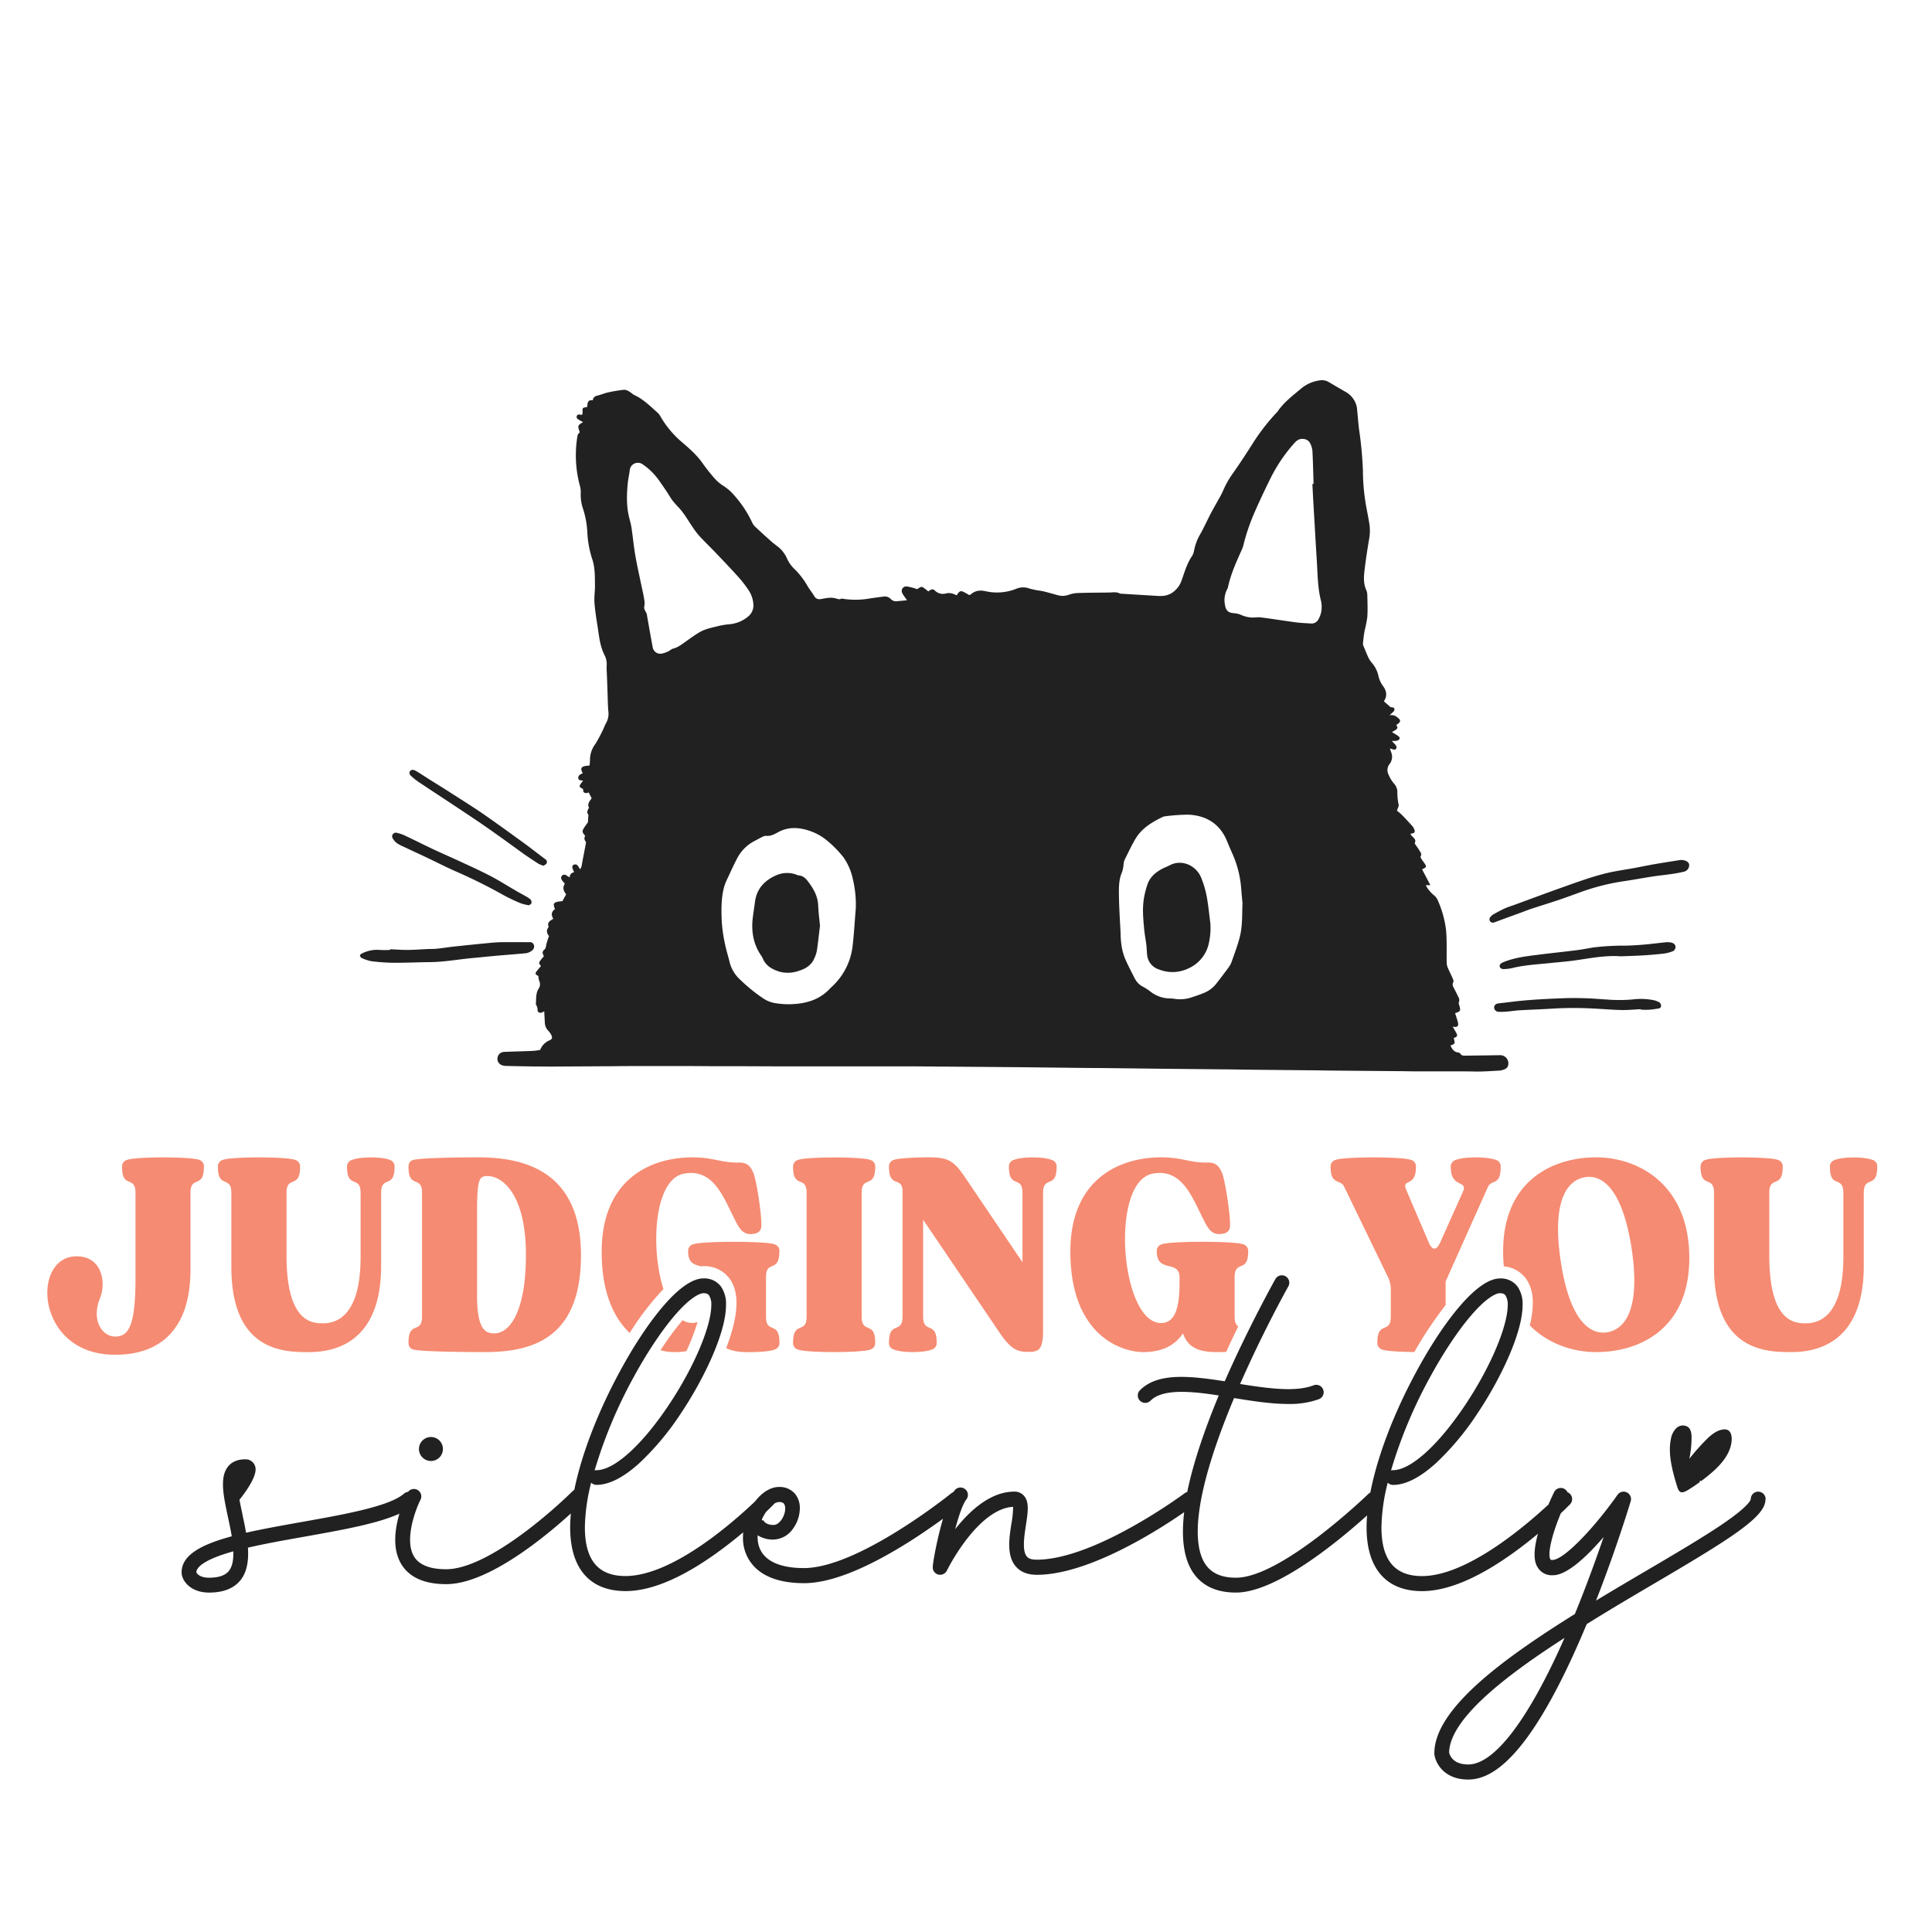 <?xml version="1.0" encoding="UTF-8"?> <svg xmlns="http://www.w3.org/2000/svg" id="Layer_1" data-name="Layer 1" viewBox="0 0 864 864"><defs><style>.cls-1{fill:#212121;}.cls-2{fill:#f58b72;}</style></defs><title>Cat</title><path class="cls-1" d="M670.85,471.88c-5.1.09-10.2.14-15.31.21-1,0-1.9.1-2.51-.94a1.43,1.43,0,0,0-1-.48c-1.89-.24-2.64-1.61-3.39-3.09,2.12-.82,2.15-.88,1.46-3.33,1.75-.73,1.87-1.05,1-2.62-.45-.8-.92-1.58-1.47-2.54,2.11.48,2.78-.16,2.32-2-.34-1.35-.81-2.67-1.23-4,2.43-.74,2.6-1.09,1.86-3.57-.12-.4-.34-.92-.19-1.23a2.68,2.68,0,0,0-.28-2.55c-.5-1.1-1.06-2.18-1.6-3.27s-1.34-2-.54-3.35c.2-.36-.12-1.11-.34-1.62-.69-1.58-1.49-3.11-2.16-4.7a6.13,6.13,0,0,1-.5-2.19c-.1-4.9.16-9.84-.29-14.71A46.88,46.88,0,0,0,643,402.66a5.67,5.67,0,0,0-1.69-2.26,14.83,14.83,0,0,1-3.56-4.22c0-.07,0-.21,0-.34h1.93c-1.34-2.53-2.53-4.81-3.73-7.1,2-.81,2.14-1.2,1-2.79-.48-.67-1-1.34-1.41-2.05-.18-.29-.36-.8-.22-1,.55-.83.1-1.5-.28-2.13-.72-1.19-1.55-2.33-2.41-3.6,1.19-2.22-1.47-2.79-1.85-4.33,2-.22,2.31-.71,1.47-2.4a3.4,3.4,0,0,0-.48-.83c-1.59-1.74-3.17-3.49-4.82-5.18a25.43,25.43,0,0,0-2.23-1.88c.32-1.1,1-2.09.74-2.82a25.31,25.31,0,0,1-.56-5.32,5.56,5.56,0,0,0-1.38-3.86,14.49,14.49,0,0,1-2.49-4,4.43,4.43,0,0,1,.49-5,5.25,5.25,0,0,0,.64-5.07c-.16-.52-.35-1-.59-1.75.5.14.8.21,1.08.31.63.22,1.3.42,1.72-.25s0-1.34-.48-1.88-.84-.89-1.49-1.6a10.38,10.38,0,0,0,2,0,2.34,2.34,0,0,0,1.41-.73c.38-.64-.16-1.2-.71-1.57-.84-.56-1.72-1.08-2.64-1.64a16.47,16.47,0,0,0,2-1.19c.71-.59.47-1.33-.1-1.95a8.53,8.53,0,0,0,.81-.52c1.32-1,1.22-1.77-.13-2.79a4.15,4.15,0,0,0-3.68-1.05,21.35,21.35,0,0,0,2-1.84,1.37,1.37,0,0,0,.19-1.2c-.13-.29-.67-.46-1.06-.55a.69.69,0,0,0-.51.06l-3.12-2.73c1.66-2.32,1.21-4.7-.37-6.84a11.78,11.78,0,0,1-2-4.28,13.14,13.14,0,0,0-3-6.08,10.44,10.44,0,0,1-1.71-2.74c-.76-1.62-1.41-3.28-2.08-4.93a2.36,2.36,0,0,1-.18-1.11c.2-1.83.4-3.68.72-5.49a61.38,61.38,0,0,0,1.23-6.18c.21-3.18.09-6.38,0-9.57a6.1,6.1,0,0,0-.43-2.41c-1.4-3-1.16-6.14-.78-9.24.57-4.75,1.3-9.48,2.11-14.19a20.54,20.54,0,0,0-.1-7c-.39-2.26-.82-4.51-1.25-6.77a93.39,93.39,0,0,1-1.52-16.35,170.6,170.6,0,0,0-1.73-18.48c-.37-3.1-.6-6.22-.92-9.33a7.42,7.42,0,0,0-.44-1.86,10.12,10.12,0,0,0-4.4-5.37c-2.61-1.49-5.19-3-7.78-4.53a5.84,5.84,0,0,0-3.87-.77,16.34,16.34,0,0,0-8.35,3.56c-3.8,3.21-7.84,6.18-10.67,10.39a6.06,6.06,0,0,1-.65.7,92.61,92.61,0,0,0-10.41,13.48c-2.87,4.52-5.78,9-8.89,13.39a42.12,42.12,0,0,0-4.5,8,30.34,30.34,0,0,1-1.38,2.73c-1.32,2.4-2.72,4.76-4,7.19-1.59,3.05-3,6.21-4.67,9.21a23.43,23.43,0,0,0-2.85,7.46,6.4,6.4,0,0,1-.92,2.49c-2.25,3.27-3.29,7.07-4.6,10.71a10.68,10.68,0,0,1-3.43,5.05,8.77,8.77,0,0,1-5.23,2.05,18.59,18.59,0,0,1-2.11,0l-16.44-1a1,1,0,0,1-.38-.05c-1.55-.88-3.21-.49-4.85-.47-4.47.06-8.94.05-13.41.2a14.8,14.8,0,0,0-4.69.8,7.42,7.42,0,0,1-4.48.29c-1.42-.33-2.82-.78-4.24-1.16-1.22-.32-2.45-.64-3.69-.89a33.52,33.52,0,0,1-5.06-1,8,8,0,0,0-5.77,0,22.8,22.8,0,0,1-6.62,1.64,22.48,22.48,0,0,1-6.8-.36c-2.39-.57-4.82-.65-6.89,1.14a4.29,4.29,0,0,1-.94.5,19.7,19.7,0,0,0-3.07-1.66c-1.36-.44-1.9.88-2.55,1.74l-.82-.36a6,6,0,0,0-4-.47,5,5,0,0,1-4.76-1.14c-.87-.9-1.46-.88-2.54-.17-.24.15-.46.33-.57.41a20.33,20.33,0,0,0-2.38-1.83c-1.12-.62-1.81.55-2.67.79a22.94,22.94,0,0,0-4.57-1.18A2,2,0,0,0,403.4,265a5.87,5.87,0,0,0,.75,1.33c.43.65.9,1.29,1.47,2.11-1.7.16-3.1.31-4.49.43a3.19,3.19,0,0,1-2.78-1,3.71,3.71,0,0,0-3.34-1.07c-1.95.26-3.91.51-5.87.81a36.87,36.87,0,0,1-12.31.15,1.15,1.15,0,0,0-.74,0c-.64.43-1.19.12-1.81,0a10.44,10.44,0,0,0-2.8-.46,22.93,22.93,0,0,0-3.77.51c-1.48.3-2.71.27-3.6-1.27s-2-2.82-2.88-4.29a34.82,34.82,0,0,0-5.76-7.61,15,15,0,0,1-3.55-4.94,13.66,13.66,0,0,0-4.52-5.59A43.23,43.23,0,0,1,344,241.3c-2.09-1.87-4.16-3.75-6.2-5.68a5.91,5.91,0,0,1-1.36-1.82,50.54,50.54,0,0,0-8.21-12.42,20.58,20.58,0,0,0-4.59-4,19.14,19.14,0,0,1-3.94-3.29,82.33,82.33,0,0,1-5.59-7.05c-2.49-3.56-5.7-6.34-8.94-9.14a44,44,0,0,1-9.62-11.33,7.65,7.65,0,0,0-1.45-2c-3.26-2.85-6.32-6-10.33-7.86-.85-.4-1.53-1.14-2.37-1.6a4.5,4.5,0,0,0-2.25-.81,65.72,65.72,0,0,0-7,1.14c-1.62.35-3.16,1-4.77,1.41-1.21.3-2.16.76-2.25,2.14-1.89-.18-2.43.49-2.54,3l-.54.12c-1.55.25-1.64.39-1.5,1.91a7.27,7.27,0,0,1-.15,1.44,5.77,5.77,0,0,1-.73,0c-.71-.1-1.47-.27-1.74.66s.41,1.26,1,1.63,1.13.65,1.82,1c-2.48,1.51-2.51,1.65-1.47,4.52-.34.48-.93.95-1,1.49a52.23,52.23,0,0,0,.92,22,11.11,11.11,0,0,1,.52,3.59,19.25,19.25,0,0,0,1.12,7.5,41.39,41.39,0,0,1,1.8,9.76,45.37,45.37,0,0,0,2.14,12.22c1.4,4,1.23,8.17,1.3,12.3,0,2.42-.41,4.85-.24,7.25.25,3.49.8,7,1.35,10.43.71,4.52,1.06,9.13,3.24,13.31a9.08,9.08,0,0,1,.88,4.66c-.07,1.59.07,3.19.13,4.78.07,2,.15,4.08.22,6.12.12,3.05.14,6.11.36,9.15a8.52,8.52,0,0,1-.88,5.36c-.72,1.19-1.13,2.57-1.78,3.81-1,2-2,4-3.22,5.85a11.69,11.69,0,0,0-2.29,7,17.36,17.36,0,0,1-.23,2.52c-3.68.18-4.38,1-3,3.4-.91.52-2.14.82-2,2.24.13,1.21,1.31.87,2.14,1.11a18.43,18.43,0,0,0-1.39,1.95c-.8,1.5,1.88,1.19,1.43,2.61-.06.2.23.63.46.76a1.89,1.89,0,0,0,1.08.2,3.7,3.7,0,0,0,.93-.25l1.31,2.58c-.66,1.17-2.08,2.3-1.23,4.15.07.16-.15.47-.28.7-.54,1-.61,1.94.07,2.49-.08,1.34-.15,2.38-.22,3.44-.52.72-1.1,1.48-1.62,2.28-1.11,1.72-1,2.16.41,3.76a2.07,2.07,0,0,0,.24,2.57c.18.2.05.72,0,1.07-.56,3-1.15,6-1.71,9a4.31,4.31,0,0,1-.83,2.31c-.4-.62-.67-1.12-1-1.56a1.42,1.42,0,0,0-1.89-.42c-.72.37-.63,1.05-.44,1.68s.43,1,.69,1.63a2.24,2.24,0,0,0-2,2.32c-.64-.38-1.12-.68-1.62-1a1.44,1.44,0,0,0-1.92,2.09c.38.59.87,1.1,1.37,1.73-1.24,1.82-.45,3.44.59,4.73-.62,1.12-1.12,2.05-1.68,3.07a16.89,16.89,0,0,0-2.32.29c-1.51.37-1.81,1-1.27,2.53l.27.72c-1.72,1.21-1.75,2.72-.75,4.34-1.39.86-2.83,1.54-2.12,3.47a.43.43,0,0,1-.07.36c-1.18,1.52-.55,2.87.28,3.89a34,34,0,0,0-1.23,3.82c-.17.88-.16,1.72-1,2.36a1.88,1.88,0,0,0-.64,1.32,4.2,4.2,0,0,0,.59,1.47c-.48.59-1,1.17-1.45,1.78-.95,1.27-.93,1.28.13,2.65-.55.66-1.12,1.34-1.68,2-1.07,1.33-1,1.72.51,2.44a8.63,8.63,0,0,0,.38,2.21,3.44,3.44,0,0,1-.31,3.54c-1.26,2.05-1,4.38-1.18,6.62a1.16,1.16,0,0,0,.19.73,3.29,3.29,0,0,1,.54,1.95c0,1.18.86,1.67,2,1.28a6.44,6.44,0,0,0,1-.56c.1,1.88.19,3.59.28,5.31a5.33,5.33,0,0,0,1.52,3.41,7.66,7.66,0,0,1,1.49,2.19c.44,1.06.13,1.67-.94,2.11a7.66,7.66,0,0,0-4.17,4.3,33.72,33.72,0,0,1-3.37.43c-4.27.18-8.54.28-12.81.44a3.08,3.08,0,0,0-2.89,2.62,3,3,0,0,0,1.79,3.26,5.7,5.7,0,0,0,2,.4c4.22.11,8.43.17,12.64.24q3.25,0,6.51.05l25.66-.15c3.83,0,7.66-.08,11.49-.08q12.74,0,25.49,0c4,0,8,.05,12.06.07,4.27,0,8.55,0,12.82,0l12.25.05,16.67,0,20.88,0c5.17,0,10.34,0,15.52,0q4.5,0,9,0l38.31.3,11.88.1,25.85.3c4,.05,8.05.05,12.08.09q12.63.15,25.28.3l25.29.25c4.08,0,8.17.12,12.25.16l25.67.25c4,0,8,.11,12.07.15l29.88.26c2.49,0,5,.09,7.46.09,6.33,0,12.65,0,19,0,2.16,0,4.31,0,6.47.05,3.94.13,7.9-.19,11.85-.4a6.92,6.92,0,0,0,2.38-.65,2.57,2.57,0,0,0,1.25-1.09A3.66,3.66,0,0,0,670.85,471.88ZM312.93,282.68c-2.14,1.25-4.15,2.73-6.17,4.16-1.82,1.3-3.56,2.7-5.81,3.25-.71.17-1.28.83-2,1.14a10.67,10.67,0,0,1-3,1.06,3.45,3.45,0,0,1-4.1-3.1c-.88-4.56-1.65-9.15-2.47-13.73a4.86,4.86,0,0,0-.16-.94c-.4-1-1.36-2.23-1.13-3.11a7.9,7.9,0,0,0,0-3.35c-.38-2.52-1-5-1.52-7.5-.84-4.06-1.77-8.1-2.46-12.19S283,240,282.39,235.88c-.25-1.64-.73-3.24-1.12-4.85-1.15-4.85-1-9.76-.56-14.66.19-2.09.71-4.15.93-6.24a3.66,3.66,0,0,1,5.68-2.54,29,29,0,0,1,7.79,7.82c1.61,2.3,3.22,4.61,4.67,7s3.44,4.07,5.1,6.15,3.13,4.63,4.72,6.94a36.8,36.8,0,0,0,3.08,4.12c2.61,2.8,5.37,5.46,8,8.23,3.34,3.5,6.67,7,9.91,10.61a53.72,53.72,0,0,1,4.07,5.31,12.88,12.88,0,0,1,2.27,6.79,6.33,6.33,0,0,1-2.56,5.31,14.9,14.9,0,0,1-8.21,3.3,33.73,33.73,0,0,0-4.91.8C318.43,280.69,315.49,281.2,312.93,282.68Zm69.79,123.43c-.46,5.59-.77,11.2-1.41,16.78a29.27,29.27,0,0,1-9.73,18.78,3.57,3.57,0,0,0-.28.27c-4.86,5.37-11.23,7-18.12,7.16a36.62,36.62,0,0,1-5.73-.38,13.82,13.82,0,0,1-6.23-2.29,77.75,77.75,0,0,1-10.93-9,15.71,15.71,0,0,1-4.07-7.46c-.67-2.72-1.54-5.4-2.07-8.15a67,67,0,0,1-1.38-9.83c-.21-5.22-.31-10.49,1.13-15.6a25.36,25.36,0,0,1,1.52-3.71c1.38-2.95,2.71-5.92,4.23-8.8a18,18,0,0,1,7.88-7.84c1.09-.55,2.14-1.17,3.23-1.69a3.72,3.72,0,0,1,1.8-.57c2.05.25,3.75-.7,5.37-1.59,4.56-2.51,9.22-2.24,13.9-.71a24.26,24.26,0,0,1,8.3,4.65,48.89,48.89,0,0,1,7.06,7.25,26.41,26.41,0,0,1,4.26,10A48.41,48.41,0,0,1,382.72,406.11Zm171.65,13.2c-1,3.75-2.37,7.4-3.68,11.06a11.24,11.24,0,0,1-1.64,2.79c-1.74,2.37-3.53,4.69-5.32,7a13.55,13.55,0,0,1-5.9,4.11c-1.48.6-3,1.13-4.51,1.61a16,16,0,0,1-7.72.85,17.15,17.15,0,0,0-2.86-.23,14.36,14.36,0,0,1-8.3-3.09,20.81,20.81,0,0,0-3.05-2,8.69,8.69,0,0,1-4-4c-1.52-3-3.12-6-4.42-9.11a26.18,26.18,0,0,1-1.49-5.9,42,42,0,0,1-.35-5.15c-.28-5.67-.67-11.33-.74-17-.05-3.47-.06-7,1.43-10.32a15.79,15.79,0,0,0,.66-3.56,7,7,0,0,1,.45-1.85c1.63-3.24,3.14-6.56,5-9.63,2.77-4.5,7.15-7.17,11.8-9.43a3.56,3.56,0,0,1,1.27-.4,84.42,84.42,0,0,1,10.26-.74c8.24.31,14.35,4.19,17.44,11.77.82,2,1.69,4,2.57,6a46.79,46.79,0,0,1,3.82,15.51c.13,1.85.32,3.69.56,6.34C555.42,408.56,555.76,414,554.37,419.31Zm36.37-145.13a12.15,12.15,0,0,1-1.25,3,3.33,3.33,0,0,1-3.07,1.65c-2.35-.13-4.71-.23-7-.53-5.18-.68-10.34-1.54-15.52-2.19-1.56-.2-3.18.17-4.75,0a13.11,13.11,0,0,1-3.85-1,10.33,10.33,0,0,0-3.49-.89c-2.55-.15-3.64-1.26-4-3.74a10.42,10.42,0,0,1,1-7,3.61,3.61,0,0,0,.39-1.07c1.26-5.85,3.76-11.23,6.17-16.65A10.58,10.58,0,0,0,556,244a92.4,92.4,0,0,1,5.42-15.72c2.21-5,4.58-10,7-14.87a71,71,0,0,1,10.07-14.86c1.1-1.26,2.24-2.42,4.19-2.26a3.62,3.62,0,0,1,3.25,2,9.45,9.45,0,0,1,1,3.44c.25,4.9.35,9.81.5,14.71l-.53,0q.46,8.88,1,17.77.47,8.4,1,16.8c.36,5.66.36,11.34,1.66,16.92A12.26,12.26,0,0,1,590.74,274.18ZM753,389.84a58.06,58.06,0,0,1-6.58,1.17c-2.52.37-5.06.6-7.58,1-4.34.67-8.66,1.5-13,2.12a99.09,99.09,0,0,0-19.57,5.05c-3.12,1.12-6.22,2.28-9.36,3.33-3.86,1.3-7.76,2.48-11.62,3.75-1.64.53-3.24,1.17-4.85,1.77-4,1.46-8,2.91-12,4.4a1.64,1.64,0,0,1-2.07-.43,1.5,1.5,0,0,1,.19-1.94,4.35,4.35,0,0,1,1.27-1.15c1.67-.93,3.35-1.86,5.09-2.65,1.44-.65,3-1.11,4.47-1.65,7.54-2.76,15.05-5.58,22.62-8.24,5.59-2,11.18-4,16.89-5.5,4.72-1.27,9.61-1.87,14.43-2.78,2.88-.54,5.75-1.14,8.64-1.64,3.71-.64,7.42-1.2,11.13-1.8.32-.05.64-.06.75-.07,2,.07,3.28.82,3.54,2A3,3,0,0,1,753,389.84ZM234.53,426.35c-4.2.4-8.4.7-12.6,1.07-3.48.31-7,.7-10.45,1-6.35.58-12.63,1.76-19,1.84-5.49.06-11,.32-16.46.3a89,89,0,0,1-9.92-.7,18.18,18.18,0,0,1-4.33-1.43,1.61,1.61,0,0,1-.81-1.1c0-.26.46-.72.81-.88a14.72,14.72,0,0,1,7.94-1.64,40.09,40.09,0,0,0,4.78,0v-.3c2.61.11,5.22.32,7.83.3,2.94,0,5.87-.26,8.81-.39,1.45-.06,2.91,0,4.36-.17,2.54-.26,5.06-.67,7.6-.95q7.22-.78,14.45-1.48c2.22-.21,4.45-.44,6.68-.47,4.21-.05,8.42,0,12.62,0a1.73,1.73,0,0,1,1.85,1.08A2.16,2.16,0,0,1,238,425,5.57,5.57,0,0,1,234.53,426.35Zm514.76-3a2.09,2.09,0,0,1-1.55,2.18,17.49,17.49,0,0,1-3.69.92q-4.47.51-9,.79c-3.36.21-6.74.29-10.18.43-6.68-.51-13.27.77-19.89,1.74-3.85.57-7.73.85-11.6,1.26-5.7.6-11.44.85-17,2.23a20.51,20.51,0,0,1-3.59.47c-1.25.08-2-.4-2.12-1.17s.43-1.4,1.54-1.86c5.19-2.17,10.72-2.74,16.21-3.44s11.27-1.27,16.9-2c2.4-.3,4.77-.8,7.16-1.18A109.91,109.91,0,0,1,727,422.9c2.73-.07,5.47-.23,8.2-.47,3.29-.29,6.58-.72,9.87-1.05a7.8,7.8,0,0,1,2.1.1C748.45,421.69,749.22,422.38,749.29,423.32Zm-6.46,26.26a1.21,1.21,0,0,1-1.05,1.39c-1.38.21-2.76.45-4.15.55s-2.55,0-3.83,0v-.24c-2.87.14-5.73.43-8.6.38-4.08-.08-8.15-.44-12.23-.65a160.82,160.82,0,0,0-18.37,0c-5.09.33-10.19.49-15.28.78-1.71.1-3.42.41-5.14.54a28.28,28.28,0,0,1-4,.12,2,2,0,0,1-2-1.9c0-1,.7-1.71,2-1.86,4.37-.5,8.73-1.1,13.12-1.44,5.14-.41,10.31-.66,15.47-.85q5.16-.2,10.34,0c3.24.09,6.48.39,9.72.58a68.65,68.65,0,0,0,11.29-.05,29.24,29.24,0,0,1,9.33.31,9.4,9.4,0,0,1,2.66,1A1.94,1.94,0,0,1,742.83,449.58ZM175.68,375a1.65,1.65,0,0,1,1.8-2.55,16.23,16.23,0,0,1,3.94,1.39c4,1.87,7.91,3.86,11.88,5.74,3.64,1.72,7.32,3.32,11,5,5,2.32,10,4.56,14.85,7.07,3.85,2,7.52,4.34,11.27,6.51,1.66,1,3.35,1.85,5,2.82a7.85,7.85,0,0,1,2,1.47,1.9,1.9,0,0,1,.19,1.56c-.11.37-.7.58-1.05.84A23.62,23.62,0,0,1,233,404a77.81,77.81,0,0,1-7.78-3.67,235.37,235.37,0,0,0-21.76-10.8c-4.31-1.92-8.51-4.08-12.77-6.1-3.23-1.54-6.48-3-9.71-4.55a22.93,22.93,0,0,1-3.24-1.65A7,7,0,0,1,175.68,375Zm7.75-30.22c.55-.64,1.38-.7,2.62,0,2,1.18,3.88,2.46,5.82,3.68,3.35,2.1,6.72,4.16,10,6.29,4.67,3,9.39,5.93,14,9.09,6.39,4.43,12.67,9,19,13.6,3,2.21,6,4.56,9,6.82a1.4,1.4,0,0,1,.59,1.81c-.23.48-.9.75-1.39,1.12a14.37,14.37,0,0,1-2.25-.91c-2.1-1.33-4.16-2.74-6.22-4.12-.32-.22-.62-.46-.93-.68-4.86-3.5-9.7-7.05-14.61-10.49-4.23-3-8.52-5.83-12.82-8.7-6.21-4.13-12.46-8.2-18.67-12.34a27.58,27.58,0,0,1-3.32-2.58C183,346.38,182.84,345.48,183.43,344.81ZM365.9,405c.12,3,.52,5.95.8,9-.44,3.68-.83,7.35-1.36,11a14.7,14.7,0,0,1-1.11,3.44c-1.29,3.15-3.88,4.77-7,5.72a14.28,14.28,0,0,1-8.28.47c-3.47-1-6.52-2.62-7.94-6.26a4.59,4.59,0,0,0-.48-.83c-3.68-5.24-4.64-11.09-3.86-17.31.3-2.4.69-4.79,1-7.19.8-5.6,4.24-9.24,9.12-11.45a12,12,0,0,1,9.34-.45,3.92,3.92,0,0,0,1.08.36c2.17.16,3.41,1.64,4.51,3.21C364,397.75,365.75,401,365.9,405Zm175.41,8.23a31.29,31.29,0,0,1-.79,8.95,15.92,15.92,0,0,1-9.29,11,16.29,16.29,0,0,1-13,.34,7.53,7.53,0,0,1-5.24-6.69c-.16-1.45-.17-2.92-.35-4.37-.31-2.47-.81-4.92-1-7.39-.43-4.57-.84-9.17,0-13.73a39,39,0,0,1,1.54-5.92c1.14-3.23,3.61-5.32,6.55-6.89,1.12-.6,2.33-1,3.46-1.62,5.28-2.76,11.74.06,14,5.65a44,44,0,0,1,2.58,9C540.42,405.33,540.8,409.26,541.31,413.18Z"></path><path class="cls-2" d="M472.51,522c0,9.76-6.05,3.49-6.05,11.5v61.66c0,8.71-2.15,9.41-6.66,9.41s-7.59-.93-12.62-8.36l-34.35-50.75v43.31c0,8,6.05,1.75,6.05,11.5a3,3,0,0,1-2.16,3.25c-3.79,1.51-13.23,1.51-17,0a3,3,0,0,1-2.16-3.25c0-9.75,6.06-3.48,6.06-11.5V532.9c0-7.2-6.06-1.28-6.06-10.92a3.06,3.06,0,0,1,2.16-3.25c1.74-.7,8.61-1.16,15.59-1.16,9.12,0,11.38,1.62,16.82,9.75l25.12,37.16v-31c0-8-6.05-1.74-6.05-11.5a3,3,0,0,1,2.15-3.25c3.8-1.51,13.23-1.51,17,0A3,3,0,0,1,472.51,522ZM669,518.73c-3.8-1.51-14.26-1.51-18,0A3.06,3.06,0,0,0,648.8,522c0,9.52,7.8,5.58,5.44,10.92L644,555.77c-1.64,3.6-3.59,3.37-5,0L628.91,532.2c-2.36-5.46,4.3-.93,4.3-10.22a3,3,0,0,0-2.15-3.25c-3.59-1.51-30.25-1.51-33.84,0a3.06,3.06,0,0,0-2.16,3.25c0,8,4.42,5.34,6,8.6l19.18,39.59a13.31,13.31,0,0,1,1.74,7.2v11.38c0,8-6,1.75-6,11.5A3,3,0,0,0,618,603.5c1.65.7,7.89,1.07,14.49,1.13a176.88,176.88,0,0,1,14-21V573.08l18.87-42.16c1.64-3.71,5.74-.46,5.74-8.94A3,3,0,0,0,669,518.73ZM556,556.47c-3.59-1.51-32.92-1.51-36.51,0a3,3,0,0,0-2.15,3.25c0,9.76,10.15,3.49,10.15,11.5v2.9c0,13-3.08,17.54-8.31,17.54-18,0-23.07-62.94-3.79-66.78,12.41-2.43,17.13,9,21.74,18.35,3,6,4.41,9.76,10.36,8.36a3.27,3.27,0,0,0,2.56-3.36c.31-4.3-2.15-20.56-3.59-23.81-.82-1.74-1.94-4.64-6.35-4.53-7.8.23-11.29-2.32-20.82-2.32-19,0-40.72,10-40.62,42.38.11,37.75,23.39,44.71,32.51,44.71,7.8,0,13.85-2.44,17.85-8.36,2,5.81,6.36,8.36,15,8.36,1.56,0,3,0,4.31-.09,1.85-4,3.68-7.85,5.42-11.41-.93-.61-1.63-1.68-1.63-4.41V571.22c0-8,6.06-1.74,6.06-11.5A3.06,3.06,0,0,0,556,556.47Zm199.47,5.81c.1,32.4-22.66,42.38-41.64,42.38-10.22,0-21.48-3.58-29.71-11.95a43.06,43.06,0,0,0,1.37-10c0-4.46-1.06-8.15-3.16-11a13.69,13.69,0,0,0-9.8-5.4,61.59,61.59,0,0,1-.33-6.36c-.11-32.39,22.66-42.38,41.63-42.38S755.36,529.88,755.46,562.28ZM729.62,558c-4.31-27.4-13.74-33-21.23-31.47S693.83,536.85,698,564.25s13.74,33,21.23,31.47S733.82,585.39,729.62,558Zm-424.35,32.4-.28.32a128.64,128.64,0,0,0-9.61,13.12,25.34,25.34,0,0,0,6.17.84,30.89,30.89,0,0,0,5.4-.45,95.3,95.3,0,0,0,5-13,7.19,7.19,0,0,1-2.4.4A8.08,8.08,0,0,1,305.27,590.38Zm532.24-71.65c-3.8-1.51-13.23-1.51-17,0a3,3,0,0,0-2.15,3.25c0,9.76,6,3.49,6,11.5v28.68c0,27.52-11.79,29.61-16.82,29.61s-16.31-.58-16.31-30.31v-28c0-8,6-1.74,6-11.5a3,3,0,0,0-2.15-3.25c-3.59-1.51-28.82-1.51-32.41,0a3,3,0,0,0-2.15,3.25c0,9.76,6,3.49,6,11.5v33.09c0,37.74,23.38,38.09,34.56,38.09,9.95,0,32.41-2.9,32.41-38.55V533.48c0-8,6-1.74,6-11.5A3,3,0,0,0,837.51,518.73ZM391.39,522a3,3,0,0,0-2.15-3.25c-3.59-1.51-28.82-1.51-32.41,0a3,3,0,0,0-2.15,3.25c0,9.76,6.05,3.49,6.05,11.5v55.27c0,8-6.05,1.75-6.05,11.5a3,3,0,0,0,2.15,3.25c3.59,1.51,28.82,1.51,32.41,0a3,3,0,0,0,2.15-3.25c0-9.75-6.05-3.48-6.05-11.5V533.48C385.34,525.47,391.39,531.74,391.39,522ZM259.81,561.12c.1,36.34-20.41,43.54-42.76,43.54-7.08,0-28.62-.11-32.21-1.16-1.64-.46-2.15-1.62-2.15-3.25,0-9.75,6.05-3.48,6.05-11.5V533.48c0-8-6.05-1.74-6.05-11.5,0-1.62.51-2.79,2.15-3.25,3.59-1,22-1.16,29.13-1.16C234.28,517.57,259.71,523.61,259.81,561.12Zm-24.61,0c0-26.6-10.26-35.19-17.23-35.19-3.8,0-4.62,1.51-4.62,16.72v36.93c0,15.21,3.9,16.72,7.7,16.72C228,596.3,235.2,586.55,235.2,561.12Zm-146-42.39c-3.59-1.51-28.82-1.51-32.41,0A3,3,0,0,0,54.6,522c0,9.76,6,3.49,6,11.5v37.74c0,21.37-2.87,26.48-9.13,26.48-5.33,0-11-6.74-6.66-17.42,2.56-6.39,1.12-18.47-10.57-18.47-20.51,0-18.36,44,17,44,7.07,0,33.94-.34,33.94-38.08V533.48c0-8,6-1.74,6-11.5A3,3,0,0,0,89.16,518.73Zm85.22,0c-3.79-1.51-13.23-1.51-17,0A3.06,3.06,0,0,0,155.2,522c0,9.76,6.06,3.49,6.06,11.5v28.68c0,27.52-11.8,29.61-16.82,29.61s-16.31-.58-16.31-30.31v-28c0-8,6.05-1.74,6.05-11.5a3,3,0,0,0-2.15-3.25c-3.59-1.51-28.82-1.51-32.41,0A3,3,0,0,0,97.47,522c0,9.76,6,3.49,6,11.5v33.09c0,37.74,23.38,38.09,34.56,38.09,9.95,0,32.41-2.9,32.41-38.55V533.48c0-8,6-1.74,6-11.5A3.06,3.06,0,0,0,174.38,518.73Zm174.14,41a3,3,0,0,0-2.15-3.25c-3.59-1.51-32.92-1.51-36.51,0a3,3,0,0,0-2.15,3.25c0,5.31,3,5.87,5.74,6.57.4,0,.8-.07,1.19-.07a13.93,13.93,0,0,1,11.52,5.49c2.1,2.83,3.16,6.52,3.16,11,0,5.83-1.81,12.87-4.61,20.14,2.39,1.24,5.54,1.83,9.66,1.83,5.95,0,10.26-.46,12-1.16a3,3,0,0,0,2.15-3.25c0-9.75-6-3.48-6-11.5V571.22C342.47,563.21,348.52,569.48,348.52,559.72Zm-42.76-34.84c12.41-2.43,17.12,9,21.74,18.35,3,6,4.41,9.76,10.36,8.36a3.27,3.27,0,0,0,2.56-3.36c.31-4.3-2.15-20.56-3.59-23.81-.82-1.74-1.95-4.64-6.36-4.53-7.79.23-11.28-2.32-20.82-2.32-19,0-40.71,10-40.61,42.38,0,18.54,5.7,29.65,12.51,36.16a126.29,126.29,0,0,1,15.09-19.64C290.77,557.59,292.61,527.5,305.76,524.88Z"></path><path class="cls-1" d="M187.36,648a5.36,5.36,0,1,1,5.36,5.36A5.37,5.37,0,0,1,187.36,648Zm602.17,22.54c0,4.34-4.55,9.2-15.7,16.78-8.86,6-21.22,13.31-34.31,21-9.26,5.45-19.73,11.61-29.95,18q-1.35,3.27-2.78,6.55c-7.77,17.9-15.39,32.2-22.65,42.5-9.72,13.76-18.72,20.45-27.54,20.45-10.89,0-14.67-7.41-15.15-11.33a2.73,2.73,0,0,1,0-.41c0-11.69,10.63-25.37,32.5-41.82,8.19-6.16,18.12-12.85,30.34-20.47,5.33-13,9.82-25.51,12.86-34.43l-.59.69c-14.33,16.41-20.39,16.41-22.38,16.41A7.28,7.28,0,0,1,687.7,701c-.79-1.27-2.82-4.54.08-15.1-2.59,2.16-5.19,4.22-7.74,6.14-17.24,13-32.08,19.52-44.12,19.52-16,0-24.78-10.11-24.78-28.47,0-1.67.08-3.48.24-5.39C599.12,688.73,571,712.2,552.74,712.2c-9.3,0-16-3.4-19.92-10.11-3.49-6-4.58-14.67-3.25-25.83-10.62,7.37-42.38,28-65.89,28-4.11,0-7.28-1.26-9.41-3.74-4.16-4.84-3-12.59-1.92-19.42a42.25,42.25,0,0,0,.72-7.23c-8,.38-15.45,7.74-20.32,13.92a90.81,90.81,0,0,0-9.31,14.6,3.4,3.4,0,0,1-3.73,1.79,3.31,3.31,0,0,1-2.58-3.24c0-2,1.91-12.63,4.59-21.75-5.53,4-11.13,7.82-16.65,11.25C386.27,702.07,371,708,359.59,708c-9.15,0-16.19-2.06-20.93-6.12a18.31,18.31,0,0,1-6.39-14.39c0-.73,0-1.48.11-2.24-2.85,2.39-5.7,4.66-8.5,6.77-17.24,13-32.08,19.52-44.12,19.52-16,0-24.78-10.11-24.78-28.47,0-1.93.11-4,.31-6.25-11.2,10.2-36.94,31.62-55.74,31.62-9.68,0-16.41-3-20-8.81-3.16-5.14-3.65-12.14-1.44-20.82.16-.62.33-1.24.51-1.88-9.82,4.47-25.69,7.29-42.46,10.28-8.62,1.53-17.52,3.11-25.28,4.91.43,6.49-.68,11.27-3.37,14.6-2.94,3.64-7.67,5.49-14,5.49-8.38,0-12.29-5.36-12.29-9,0-7,6.92-12,22.43-16.17-.47-2.81-1.09-5.69-1.68-8.48-2.06-9.61-3.83-17.9,0-22.7,1.74-2.16,4.33-3.25,7.7-3.25a4.4,4.4,0,0,1,4.15,2.45c.58,1.17,2.11,4.31-6.44,15.29a3.11,3.11,0,0,1-.29.33c.38,2.09.85,4.27,1.3,6.38l0,.12c.58,2.7,1.18,5.49,1.65,8.27,7.51-1.71,16-3.22,24.9-4.81,19.31-3.43,39.22-7,45.71-12.66a3.28,3.28,0,0,1,1.82-.8,3.31,3.31,0,0,1,5.58,3.51c-2.31,4.61-7.34,18.16-2.86,25.44,2.31,3.74,7.14,5.64,14.35,5.64,8.68,0,21.15-6,36-17.23a222.15,222.15,0,0,0,20.54-17.69,3.19,3.19,0,0,1,.75-.56c3.26-16,10.55-34.9,20.56-53.31,10.84-20,26.3-41.27,37.19-41.27a9.27,9.27,0,0,1,7.84,3.64,13.6,13.6,0,0,1,2.26,8.24c0,12.69-10.17,33.54-20.25,48.58a122.61,122.61,0,0,1-18.34,22c-7.18,6.55-13.69,9.87-19.35,9.87a3.33,3.33,0,0,1-2.37-1,85.55,85.55,0,0,0-2.81,19.94c0,14.69,5.93,21.83,18.14,21.83,20.63,0,47.46-23.36,58-33.4,3.09-4.06,7-6.43,10.65-6.43a9,9,0,0,1,7.14,3,9.93,9.93,0,0,1,2.2,6.55,15.76,15.76,0,0,1-3.05,9.1,11,11,0,0,1-8.83,4.87,12.72,12.72,0,0,1-7-1.92c0,.27,0,.53,0,.8,0,8.94,7.35,13.87,20.68,13.87,24.38,0,65.52-33.1,65.93-33.44a3.46,3.46,0,0,1,.94-.53c.14-.22.29-.42.43-.61a3.32,3.32,0,1,1,5.29,4c-1.43,1.88-3.15,6.52-4.91,13.19,6.34-8.09,15.67-16.8,26.44-16.8a5.51,5.51,0,0,1,4.37,1.92c2.39,2.78,1.7,7.28.83,13-.79,5.15-1.77,11.57.4,14.1.82,1,2.25,1.42,4.37,1.42,26.15,0,65.85-29.45,66.25-29.75a3.35,3.35,0,0,1,1.11-.53c2.43-11.88,7.1-26.23,13.88-42.66l.21-.51c-11.94-1.83-25-3.2-30.53,2.36a3.32,3.32,0,0,1-4.7-4.7c7.89-7.89,21.82-6.5,37.91-4C558.57,593,570.25,572.19,570.37,572a3.24,3.24,0,0,1,2-1.56,3.32,3.32,0,0,1,3.78,4.83c-.11.19-11,19.57-21.57,43.66,13.35,2.13,25,3.6,32.86.59a3.31,3.31,0,0,1,4.29,1.91,3.25,3.25,0,0,1-.07,2.54,3.29,3.29,0,0,1-1.84,1.75,38.43,38.43,0,0,1-13.8,2.14h0c-7.65,0-16-1.33-24.13-2.64l-.84,2c-18.56,45-17,63.73-12.49,71.52,2.68,4.59,7.32,6.82,14.19,6.82,20.4,0,58.78-37.08,59.17-37.45a3.14,3.14,0,0,1,.9-.62c3.13-16.22,10.51-35.56,20.8-54.49,10.84-20,26.3-41.27,37.19-41.27a9.27,9.27,0,0,1,7.84,3.64,13.6,13.6,0,0,1,2.26,8.24c0,12.69-10.17,33.54-20.25,48.58a122.61,122.61,0,0,1-18.34,22c-7.18,6.55-13.69,9.87-19.35,9.87a3.33,3.33,0,0,1-2.37-1,85.62,85.62,0,0,0-2.81,19.94c0,14.69,5.94,21.83,18.14,21.83,20,0,46.14-22.32,56.55-32,1.19-2.76,2.15-4.76,2.51-5.5a3.31,3.31,0,0,1,6,0,3.08,3.08,0,0,1,1.07.69,3.32,3.32,0,0,1,.08,4.69c-.28.28-1.74,1.78-4.14,4.05-4.13,9.9-6,18.37-4.64,20.62.07.1.16.25.81.25,5.4,0,19.35-15.13,29.19-29.14a3.32,3.32,0,0,1,5.9,2.86c-.06.2-6.14,20.5-15.5,44.43,7.48-4.53,14.9-8.9,22.1-13.13l.29-.17c13-7.64,25.25-14.86,34-20.78,12.65-8.61,12.8-11.19,12.8-11.3a3.32,3.32,0,1,1,6.64,0ZM622.07,657.6a3,3,0,0,1,.89-.13c7.87,0,20.2-11.1,32.18-29,11.26-16.8,19.12-35.25,19.12-44.88a7.46,7.46,0,0,0-1-4.27c-.2-.27-.71-1-2.51-1-.73,0-4.82.5-13.14,10.28-5.84,6.87-12.31,16.64-18.22,27.52A211.07,211.07,0,0,0,622.07,657.6Zm-281.42,22,.08,0,.15.42.47-.2c.09.22,1,2.15,4.56,2.15,2.77,0,5.24-4.1,5.24-7.33a3.55,3.55,0,0,0-.61-2.23c-.15-.18-.6-.7-2.09-.7a4.36,4.36,0,0,0-2.19.73,3.47,3.47,0,0,1-.3.37h0c-.06.06-1.27,1.31-3.37,3.31A21.7,21.7,0,0,0,340.65,679.62Zm-74.74-22a3,3,0,0,1,.89-.13c7.87,0,20.2-11.1,32.18-29,11.26-16.8,19.12-35.25,19.12-44.88a7.46,7.46,0,0,0-1-4.27c-.2-.27-.71-1-2.51-1-.73,0-4.82.5-13.14,10.28-5.83,6.86-12.3,16.63-18.22,27.52A211.42,211.42,0,0,0,265.91,657.6ZM104.33,693.77c-1,.28-1.94.56-2.86.85-11.67,3.62-13.59,6.85-13.67,8.5.18.56,1.55,2.44,5.65,2.44,4.34,0,7.24-1,8.88-3C103.81,700.71,104.47,697.84,104.33,693.77Zm595.34,38.7c-22.44,14.47-51.3,35.11-51.61,51.26.21,1,1.51,5.35,8.54,5.35C668.28,789.08,683.56,769,699.67,732.47Zm55.49-66.31c1.77-1.08,3.49-2.26,5.17-3.49l-.05,0h0a.78.78,0,0,1-.23-.08s0-.12-.06-.18c.19,0,.31-.25.55-.18a.21.21,0,0,1,.17.16c1.45-1.08,2.87-2.2,4.24-3.36,4.78-4,9.39-9.28,9.48-15.55,0-1.56-.43-3.37-1.86-4a3.54,3.54,0,0,0-1.74-.22c-2.73.21-5.07,2-7.07,3.86a94.65,94.65,0,0,0-8.28,9.26,49,49,0,0,0,1-9.27c0-1.77-.17-3.77-1.54-4.9a4.17,4.17,0,0,0-5.17.37,8.7,8.7,0,0,0-2.53,4.93c-1.47,6.86.83,14.87,2.84,21.45C751.05,668.16,752.55,667.76,755.16,666.16Z"></path></svg> 